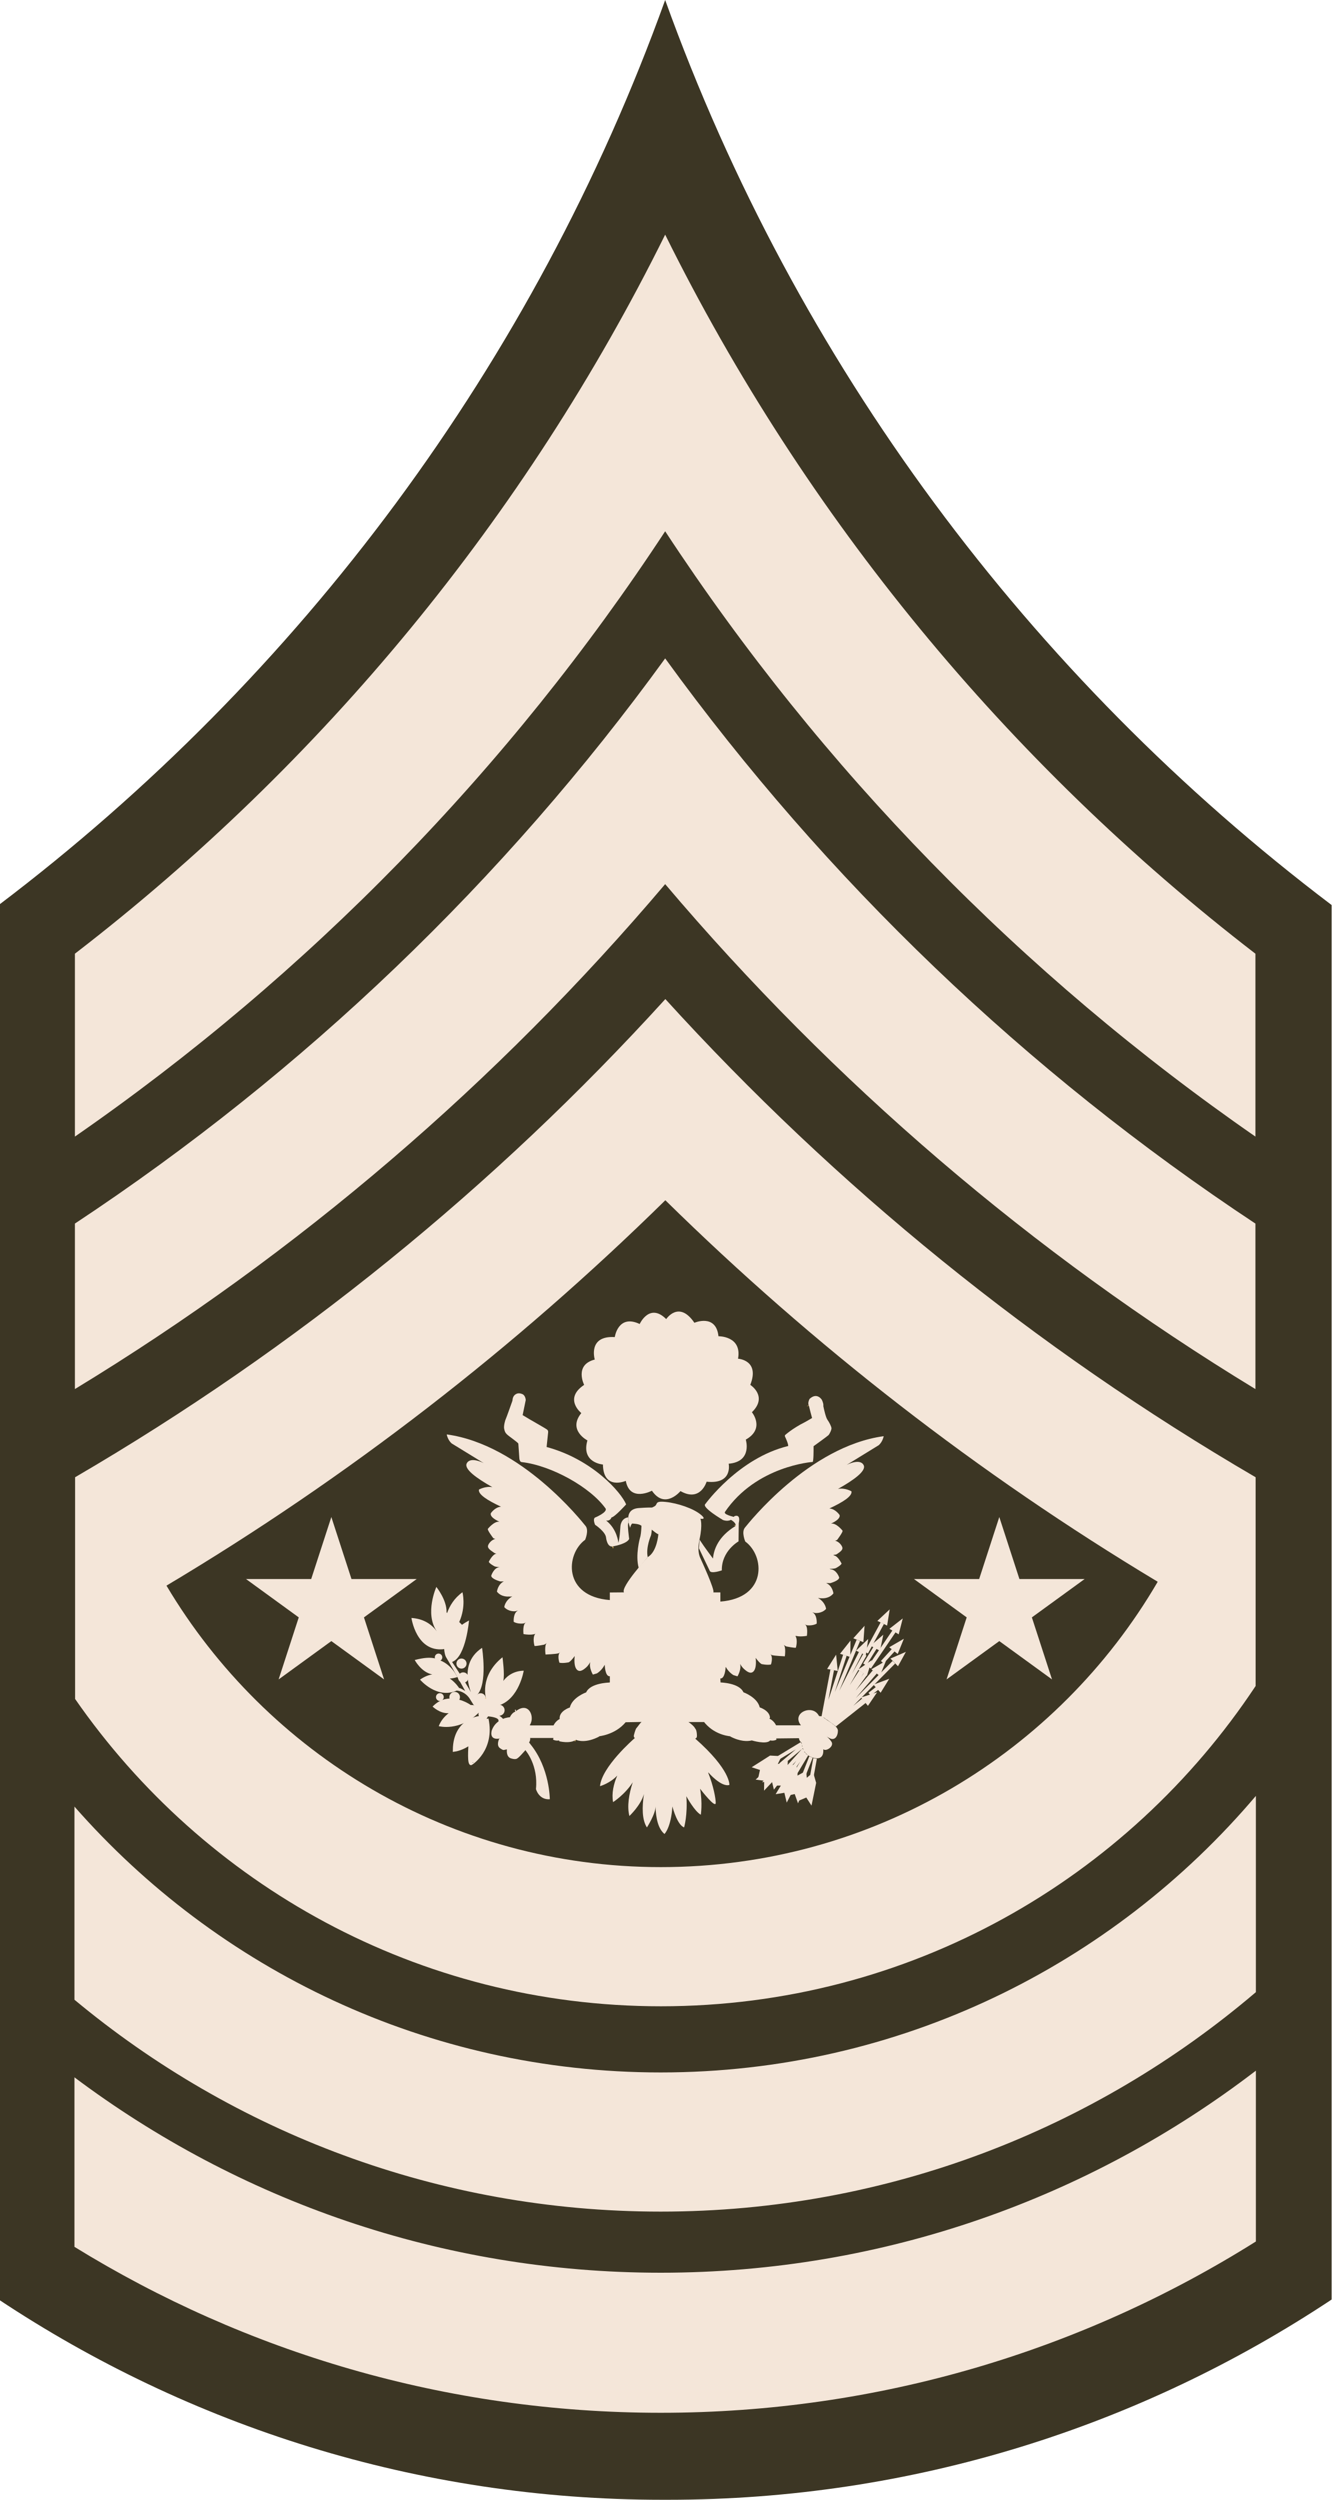<?xml version="1.0" encoding="UTF-8" standalone="no"?>
<!-- Created with Inkscape (http://www.inkscape.org/) -->

<svg
   xmlns:dc="http://purl.org/dc/elements/1.1/"
   xmlns:cc="http://creativecommons.org/ns#"
   xmlns:rdf="http://www.w3.org/1999/02/22-rdf-syntax-ns#"
   xmlns:svg="http://www.w3.org/2000/svg"
   xmlns="http://www.w3.org/2000/svg"
   xmlns:sodipodi="http://sodipodi.sourceforge.net/DTD/sodipodi-0.dtd"
   xmlns:inkscape="http://www.inkscape.org/namespaces/inkscape"
   version="1.0"
   width="93.438"
   height="175.125"
   viewBox="-0.862 -0.666 88.766 171.233"
   id="svg6659"
   xml:space="preserve"
   inkscape:version="0.92.0 r15299"
   sodipodi:docname="Army-USA-OR-09a (2020).svg"><sodipodi:namedview
     pagecolor="#ffffff"
     bordercolor="#666666"
     borderopacity="1"
     objecttolerance="10"
     gridtolerance="10"
     guidetolerance="10"
     inkscape:pageopacity="0"
     inkscape:pageshadow="2"
     inkscape:window-width="1920"
     inkscape:window-height="1017"
     id="namedview54"
     showgrid="false"
     fit-margin-top="0"
     fit-margin-left="0"
     fit-margin-right="0"
     fit-margin-bottom="0"
     inkscape:zoom="0.70710678"
     inkscape:cx="-131.2817"
     inkscape:cy="72.666428"
     inkscape:window-x="-8"
     inkscape:window-y="-8"
     inkscape:window-maximized="1"
     inkscape:current-layer="svg6659" /><defs
     id="defs6661" /><path
     d="M 43.43,-0.666 C 34.477,24.194 18.442,45.671 -2.251,61.331 l 0,95.517 c 13.046,8.658 28.676,13.719 45.497,13.719 0.062,0 0.122,0 0.184,0 0.062,0 0.122,0 0.184,0 16.821,0 32.45,-5.061 45.497,-13.719 l 0,-95.517 C 68.417,45.671 52.381,24.194 43.43,-0.666 z"
     id="path7798_1_"
     style="fill:#3c3624;fill-opacity:1"
     inkscape:connector-curvature="0" /><path
     d="M 43.442,67.769 C 31.739,80.64 18.105,91.707 2.987,100.524 l 0,15.186 c 8.828,12.719 23.502,21.053 40.15,21.053 17.032,0 31.999,-8.721 40.761,-21.939 l 0,-14.3 C 68.78,91.707 55.145,80.64 43.442,67.769 z m 0,13.781 c 10.155,9.975 21.462,18.759 33.733,26.125 0.004,0.003 -0.004,0.028 0,0.03 -6.834,11.692 -19.527,19.525 -34.039,19.525 -14.402,0 -27.016,-7.735 -33.886,-19.281 C 21.69,100.531 33.167,91.642 43.442,81.549 z"
     id="path7800_1_"
     style="fill:#f4e6d9;fill-opacity:1"
     inkscape:connector-curvature="0" /><path
     d="m 83.916,122.351 c -9.812,11.573 -24.441,18.944 -40.792,18.944 -16.01,0 -30.385,-7.055 -40.181,-18.211 l 0,13.23 c 10.902,9.061 24.904,14.514 40.181,14.514 15.558,0 29.799,-5.671 40.792,-15.033 l 0,-13.444 z"
     id="path7802_1_"
     style="fill:#f4e6d9;fill-opacity:1"
     inkscape:connector-curvature="0" /><path
     d="m 83.916,141.173 c -11.312,8.668 -25.452,13.841 -40.792,13.841 -15.074,0 -28.974,-4.986 -40.181,-13.384 l 0,11.611 c 11.691,7.202 25.446,11.367 40.181,11.367 14.981,0 28.972,-4.307 40.792,-11.733 l 0,-11.702 z"
     id="path7804_1_"
     style="fill:#f4e6d9;fill-opacity:1"
     inkscape:connector-curvature="0" /><path
     d="M 43.43,15.407 C 33.846,34.755 19.934,51.606 2.974,64.662 l 0,12.528 C 18.974,66.106 32.74,52.013 43.43,35.726 54.119,52.013 67.885,66.106 83.885,77.19 l 0,-12.527 C 66.925,51.606 53.014,34.755 43.43,15.407 z"
     id="path7806_1_"
     style="fill:#f4e6d9;fill-opacity:1"
     inkscape:connector-curvature="0" /><path
     d="M 43.43,44.434 C 32.397,59.64 18.672,72.775 2.974,83.148 l 0,11.336 C 18.265,85.191 31.917,73.48 43.43,59.896 54.942,73.48 68.595,85.191 83.885,94.485 l 0,-11.336 C 68.187,72.775 54.463,59.64 43.43,44.434 z"
     id="path7808_1_"
     style="fill:#f4e6d9;fill-opacity:1"
     inkscape:connector-curvature="0" /><g
     id="g962"><path
       d="m 48.957,97.945 c 1.342,-0.756 0.418,-1.875 0.418,-1.875 1.121,-1.09 -0.111,-1.874 -0.111,-1.874 0.673,-1.706 -0.839,-1.791 -0.839,-1.791 0.281,-1.567 -1.342,-1.539 -1.342,-1.539 -0.168,-1.567 -1.651,-0.923 -1.651,-0.923 -1.064,-1.567 -1.931,-0.252 -1.931,-0.252 -1.146,-1.147 -1.818,0.336 -1.818,0.336 -1.483,-0.7 -1.707,0.896 -1.707,0.896 -1.874,-0.112 -1.371,1.539 -1.371,1.539 -1.428,0.364 -0.728,1.735 -0.728,1.735 -1.427,0.951 -0.195,1.932 -0.195,1.932 -0.952,1.174 0.419,1.873 0.419,1.873 -0.448,1.541 1.063,1.651 1.063,1.651 0.027,1.791 1.567,1.12 1.567,1.12 0.28,1.484 1.791,0.673 1.791,0.673 0.895,1.315 1.958,0.027 1.958,0.027 1.371,0.784 1.791,-0.644 1.791,-0.644 1.818,0.197 1.511,-1.231 1.511,-1.231 1.65,-0.141 1.174,-1.651 1.174,-1.651"
       id="path6670"
       style="fill:#f4e6d9;fill-opacity:1"
       inkscape:connector-curvature="0" /><path
       d="m 28.834,115.676 z m 8.449,2.822 c 0,0 0.01,0.006 0.028,0.014"
       id="path6672"
       style="fill:#f4e6d9;fill-opacity:1;stroke:#f2c363;stroke-width:0.25"
       inkscape:connector-curvature="0" /><path
       d="m 29.47,113.633 c 0.191,0 0.346,-0.154 0.346,-0.346 0,-0.19 -0.155,-0.346 -0.346,-0.346 -0.192,0 -0.346,0.156 -0.346,0.346 0,0.192 0.155,0.346 0.346,0.346 z"
       id="path6674"
       style="fill:#f4e6d9;fill-opacity:1"
       inkscape:connector-curvature="0" /><path
       d="m 27.897,113.118 c 0.142,0 0.257,-0.115 0.257,-0.257 0,-0.143 -0.115,-0.258 -0.257,-0.258 -0.143,0 -0.257,0.115 -0.257,0.258 0,0.141 0.114,0.257 0.257,0.257 z"
       id="path6676"
       style="fill:#f4e6d9;fill-opacity:1"
       inkscape:connector-curvature="0" /><path
       d="m 29.588,114.601 c 0.197,0 0.356,-0.159 0.356,-0.355 0,-0.198 -0.159,-0.357 -0.356,-0.357 -0.197,0 -0.355,0.159 -0.355,0.357 0,0.196 0.158,0.355 0.355,0.355 z"
       id="path6678"
       style="fill:#f4e6d9;fill-opacity:1"
       inkscape:connector-curvature="0" /><path
       d="m 27.988,115.849 c 0.147,0 0.267,-0.12 0.267,-0.267 0,-0.147 -0.12,-0.267 -0.267,-0.267 -0.148,0 -0.267,0.12 -0.267,0.267 0,0.147 0.118,0.267 0.267,0.267 z"
       id="path6680"
       style="fill:#f4e6d9;fill-opacity:1"
       inkscape:connector-curvature="0" /><path
       d="m 29.002,115.825 c 0.13,0 0.238,-0.107 0.238,-0.237 0,-0.132 -0.107,-0.238 -0.238,-0.238 -0.132,0 -0.238,0.106 -0.238,0.238 0,0.13 0.106,0.237 0.238,0.237 z"
       id="path6682"
       style="fill:#f4e6d9;fill-opacity:1"
       inkscape:connector-curvature="0" /><path
       d="m 29.002,115.825 c 0.13,0 0.238,-0.107 0.238,-0.237 0,-0.132 -0.107,-0.238 -0.238,-0.238 -0.132,0 -0.238,0.106 -0.238,0.238 0,0.13 0.106,0.237 0.238,0.237 z"
       id="path6684"
       style="fill:#f4e6d9;fill-opacity:1;stroke:#f4e6d9;stroke-width:0.25;stroke-opacity:1"
       inkscape:connector-curvature="0" /><path
       d="m 30.785,116.012 c 0.191,0 0.346,-0.155 0.346,-0.346 0,-0.191 -0.155,-0.346 -0.346,-0.346 -0.192,0 -0.346,0.154 -0.346,0.346 0,0.192 0.154,0.346 0.346,0.346 z"
       id="path6686"
       style="fill:#f4e6d9;fill-opacity:1"
       inkscape:connector-curvature="0" /><path
       d="m 31.351,116.468 c 0.208,0 0.376,-0.169 0.376,-0.377 0,-0.207 -0.168,-0.374 -0.376,-0.374 -0.206,0 -0.375,0.167 -0.375,0.374 0,0.209 0.168,0.377 0.375,0.377 z"
       id="path6688"
       style="fill:#f4e6d9;fill-opacity:1;stroke:#f2c363;stroke-width:0.25"
       inkscape:connector-curvature="0" /><path
       d="m 32.052,116.859 c 0.207,0 0.374,-0.168 0.374,-0.375 0,-0.207 -0.167,-0.376 -0.374,-0.376 -0.208,0 -0.377,0.169 -0.377,0.376 0,0.207 0.169,0.375 0.377,0.375 z"
       id="path6690"
       style="fill:#f4e6d9;fill-opacity:1"
       inkscape:connector-curvature="0" /><path
       d="m 30.982,117.102 c 0.19,0 0.345,-0.155 0.345,-0.346 0,-0.191 -0.155,-0.346 -0.345,-0.346 -0.192,0 -0.347,0.154 -0.347,0.346 0,0.192 0.155,0.346 0.347,0.346 z"
       id="path6692"
       style="fill:#f4e6d9;fill-opacity:1"
       inkscape:connector-curvature="0" /><path
       d="m 39.815,105.265 0.047,-0.008 m 8.395,-1.447 c -9.77e-4,0.016 -0.003,0.028 -0.009,0.043 m 5.023,-8.252 0.006,0.021 M 52.359,111.399 c -0.007,-0.014 -0.016,-0.024 -0.024,-0.035 m -4.756,2.126 v 0.021"
       id="path6694"
       style="fill:#f4e6d9;fill-opacity:1;stroke:#f2c363;stroke-width:0.25"
       inkscape:connector-curvature="0" /><polygon
       points="58.058,116.893 58.802,117.037 58.688,115.893 "
       transform="matrix(0.978,0,0,0.978,-2.251,-0.666)"
       id="polygon6696"
       style="fill:#f4e6d9;fill-opacity:1" /><polygon
       points="61.579,113.528 62.263,113.856 62.444,112.72 "
       transform="matrix(0.978,0,0,0.978,-2.251,-0.666)"
       id="polygon6698"
       style="fill:#f4e6d9;fill-opacity:1" /><polygon
       points="62.424,114.081 63.074,114.469 63.358,113.354 "
       transform="matrix(0.978,0,0,0.978,-2.251,-0.666)"
       id="polygon6700"
       style="fill:#f4e6d9;fill-opacity:1" /><polygon
       points="58.96,115.833 59.684,116.057 59.696,114.907 "
       transform="matrix(0.978,0,0,0.978,-2.251,-0.666)"
       id="polygon6702"
       style="fill:#f4e6d9;fill-opacity:1" /><polygon
       points="60.438,118.89 60.917,119.478 61.563,118.528 "
       transform="matrix(0.978,0,0,0.978,-2.251,-0.666)"
       id="polygon6704"
       style="fill:#f4e6d9;fill-opacity:1" /><polygon
       points="61.304,117.993 61.808,118.559 62.413,117.581 "
       transform="matrix(0.978,0,0,0.978,-2.251,-0.666)"
       id="polygon6706"
       style="fill:#f4e6d9;fill-opacity:1" /><polygon
       points="62.493,116.165 63.025,116.704 63.579,115.696 "
       transform="matrix(0.978,0,0,0.978,-2.251,-0.666)"
       id="polygon6708"
       style="fill:#f4e6d9;fill-opacity:1" /><polygon
       points="62.412,115.372 63.003,115.844 63.436,114.779 "
       transform="matrix(0.978,0,0,0.978,-2.251,-0.666)"
       id="polygon6710"
       style="fill:#f4e6d9;fill-opacity:1" /><polygon
       points="59.891,114.748 60.599,115.016 60.683,113.87 "
       transform="matrix(0.978,0,0,0.978,-2.251,-0.666)"
       id="polygon6712"
       style="fill:#f4e6d9;fill-opacity:1" /><polygon
       points="60.084,115.614 60.771,115.932 60.937,114.795 "
       transform="matrix(0.978,0,0,0.978,-2.251,-0.666)"
       id="polygon6714"
       style="fill:#f4e6d9;fill-opacity:1" /><polygon
       points="61.097,115.265 61.765,115.623 61.995,114.495 "
       transform="matrix(0.978,0,0,0.978,-2.251,-0.666)"
       id="polygon6716"
       style="fill:#f4e6d9;fill-opacity:1" /><polygon
       points="60.222,116.945 60.848,117.369 61.192,116.272 "
       transform="matrix(0.978,0,0,0.978,-2.251,-0.666)"
       id="polygon6718"
       style="fill:#f4e6d9;fill-opacity:1" /><polygon
       points="61.159,116.917 61.751,117.389 62.183,116.323 "
       transform="matrix(0.978,0,0,0.978,-2.251,-0.666)"
       id="polygon6720"
       style="fill:#f4e6d9;fill-opacity:1" /><path
       d="m 54.88,113.713 -0.615,3.244 m 1.482,-4.238 -1.399,4.281 m 2.323,-5.302 -2.239,5.357 m 2.49,-3.175 -2.237,3.371 m 2.322,-1.47 -2.03,1.665 m 2.98,-2.461 -0.517,0.405 m -0.335,0.489 -2.057,1.623 m 4.057,-4.308 -4.183,4.224 m 2.924,-3.539 -2.979,3.484 m 4.197,-4.994 -0.754,0.825 m -0.491,-0.993 -0.713,1.148 m -0.266,0.475 -2.196,3.384 m 3.666,-6.686 -1.092,2.015 m -0.098,0.139 -2.546,4.491 m 2.253,-4.63 -2.323,4.588 m 4.617,-6.056 -1.692,2.489 m -0.282,0.461 -2.392,3.288 m 3.007,-3.483 -2.965,3.51 m -3.232,4.156 h -0.462 l 0.673,-0.98 0.53,-0.197 -0.026,0.519"
       id="path6722"
       style="fill:#f4e6d9;fill-opacity:1;stroke:#f4e6d9;stroke-width:0.25;stroke-opacity:1"
       inkscape:connector-curvature="0" /><polygon
       points="53.771,125.09 53.779,124.612 53.334,124.553 54.222,123.724 54.796,123.647 54.653,124.157 "
       transform="matrix(0.978,0,0,0.978,-2.251,-0.666)"
       id="polygon6724"
       style="fill:#f4e6d9;fill-opacity:1;stroke-width:0.256;stroke-miterlimit:4;stroke-dasharray:none;stroke:#f4e6d9;stroke-opacity:1" /><polygon
       points="56.028,125.951 55.869,125.507 55.431,125.602 55.97,124.514 56.479,124.239 56.524,124.766 "
       transform="matrix(0.978,0,0,0.978,-2.251,-0.666)"
       id="polygon6726"
       style="fill:#f4e6d9;fill-opacity:1;stroke:#f4e6d9;stroke-opacity:1;stroke-width:0.256;stroke-miterlimit:4;stroke-dasharray:none" /><polygon
       points="53.817,124.668 54.286,124.623 54.39,125.059 55.139,124.105 55.167,123.526 54.671,123.711 "
       transform="matrix(0.978,0,0,0.978,-2.251,-0.666)"
       id="polygon6728"
       style="fill:#f4e6d9;fill-opacity:1;stroke:#f4e6d9;stroke-opacity:1;stroke-width:0.256;stroke-miterlimit:4;stroke-dasharray:none" /><polygon
       points="56.901,126.133 56.648,125.739 56.245,125.909 56.563,124.737 57.011,124.368 57.158,124.877 "
       transform="matrix(0.978,0,0,0.978,-2.251,-0.666)"
       id="polygon6730"
       style="fill:#f4e6d9;fill-opacity:1;stroke:#f4e6d9;stroke-opacity:1;stroke-width:0.256;stroke-miterlimit:4;stroke-dasharray:none" /><path
       d="m 52.305,120.315 0.685,-0.95 m -1.174,1.063 1.106,-1.232 m -1.595,1.022 1.497,-1.258 m -1.608,0.769 1.566,-0.95 m -0.434,2.028 0.782,-1.301 m -0.153,1.316 0.447,-1.132 m 0.071,1.244 0.209,-1.147 m -13.559,1.174 0.019,-0.021 m 1.808,1.285 0.01,-0.033 m 1.931,0.839 0.01,0.045 m -10.725,-6.506 c 0,0 -0.016,0 -0.042,0.007"
       id="path6732"
       style="fill:#f4e6d9;fill-opacity:1;stroke:#f4e6d9;stroke-width:0.25;stroke-opacity:1"
       inkscape:connector-curvature="0" /><path
       d="m 29.194,115.737 -0.403,-0.055 c -0.426,-0.014 -0.865,0.104 -1.301,0.55 0,0 0.491,0.489 1.1,0.454 -0.271,0.211 -0.521,0.485 -0.68,0.889 0,0 1.427,0.391 2.741,-0.924 l -0.002,0.03 0.199,-0.267 c -0.324,-0.324 -0.742,-0.287 -0.742,-0.287 0,0 -0.402,-0.291 -0.912,-0.39 v 0 z"
       id="path6734"
       style="fill:#f4e6d9;fill-opacity:1"
       inkscape:connector-curvature="0" /><path
       d="m 31.198,117.076 -0.462,-0.075 c 0,0 -1.707,0.126 -1.735,2.195 0,0 0.55,-0.074 1.08,-0.492 0,0 -0.102,1.277 0.038,1.416 0,9.8e-4 1.525,-0.932 1.078,-3.044 v 0 z"
       id="path6736"
       style="fill:#f4e6d9;fill-opacity:1;stroke:#f4e6d9;stroke-width:0.25;stroke-opacity:1"
       inkscape:connector-curvature="0" /><polygon
       points="55.796,123.731 55.771,124.264 55.771,124.264 55.854,124.218 55.859,124.749 55.271,125.889 55.159,125.422 54.702,125.495 55.039,124.934 54.566,124.934 55.254,123.932 "
       transform="matrix(0.978,0,0,0.978,-2.251,-0.666)"
       id="polygon6738"
       style="fill:#f4e6d9;fill-opacity:1;stroke:#f4e6d9;stroke-width:0.256;stroke-opacity:1" /><polygon
       points="53.502,123.883 53.069,123.741 54.093,123.09 54.671,123.12 54.437,123.594 54.304,123.688 53.399,124.348 "
       transform="matrix(0.978,0,0,0.978,-2.251,-0.666)"
       id="polygon6740"
       style="fill:#f4e6d9;fill-opacity:1;stroke:#f4e6d9;stroke-width:0.256;stroke-opacity:1;stroke-miterlimit:4;stroke-dasharray:none" /><path
       d="m 40.882,103.269 0.038,0.367 c -0.111,0.041 0.042,1.112 0.042,1.112 -0.146,0.316 -0.902,0.473 -1.1,0.509 -0.408,0.109 -0.481,-0.581 -0.481,-0.581 -0.027,-0.418 -0.755,-0.896 -0.755,-0.896 -0.117,-0.292 -0.084,-0.431 -0.015,-0.489 0,0 0.855,-0.349 0.742,-0.615 -1.03,-1.457 -3.72,-2.962 -5.762,-3.19 -0.126,-0.014 -0.156,-0.21 -0.156,-0.265 0,-0.04 -0.044,-0.652 -0.069,-1 -0.028,-0.084 -0.664,-0.515 -0.784,-0.637 -0.118,-0.119 -0.146,-0.188 -0.188,-0.385 -0.041,-0.195 0.077,-0.608 0.105,-0.649 0.028,-0.042 0.462,-1.266 0.462,-1.266 0.013,-0.182 0.063,-0.332 0.197,-0.428 0.195,-0.14 0.378,-0.062 0.447,-0.042 0.167,0.05 0.245,0.224 0.266,0.391 v 0.044 l -0.21,1.02 c 0.552,0.344 1.598,0.913 1.694,1.007 0.052,0.052 0.062,0.122 0.052,0.19 l -0.103,0.986 c 3.169,0.856 5.119,3.124 5.451,3.931 0,0 -0.775,0.865 -1.007,0.896 0,0 -0.064,0.254 -0.365,0.21 0.77,0.601 0.839,1.524 0.839,1.524 0,0 0.084,-0.195 0.14,-1.12 0,9.8e-4 0.018,-0.54 0.522,-0.624 z"
       id="path6742"
       style="fill:#f4e6d9;fill-opacity:1"
       inkscape:connector-curvature="0" /><path
       d="m 41.619,106.741 c -0.252,-0.867 0.084,-2.064 0.084,-2.064 0.112,-0.307 0.112,-1.203 0.112,-1.203 l 0.726,0.197 c 0,0 -0.027,0.671 -0.084,0.839 0,0 -0.364,0.824 -0.224,1.483 z"
       id="path6744"
       style="fill:#f4e6d9;fill-opacity:1"
       inkscape:connector-curvature="0" /><path
       d="m 40.622,108.404 h -0.022 c -0.21,-0.391 1.636,-2.412 1.636,-2.412 0.643,-0.363 0.727,-1.567 0.727,-1.567 -0.084,0 -0.448,-0.306 -0.448,-0.306 l -0.727,-0.281 c -0.148,-0.122 -0.532,-0.139 -0.625,-0.142 -0.119,0.142 -0.131,0.294 -0.131,0.294 0,0 -0.559,-1.272 0.588,-1.356 1.147,-0.084 0.783,0.027 1.063,-0.11 0.281,-0.142 -0.027,-0.393 0.784,-0.308 0.811,0.083 1.909,0.442 2.434,0.895 0.405,0.349 -0.057,0.252 -0.057,0.252 0,0 0.168,0.363 -0.056,1.398 -0.201,0.926 0.056,1.287 0.083,1.371 0,0 0.998,2.152 0.858,2.28 h 0.485 v 0.629 c 3.218,-0.25 3.051,-3.132 1.707,-4.112 0,0 -0.28,-0.643 -0.027,-0.951 0.251,-0.307 4.391,-5.566 9.512,-6.267 0,0 -0.056,0.364 -0.336,0.616 0,0 -0.99,0.608 -2.201,1.352 0,0 0.916,-0.482 1.166,0.019 0.192,0.384 -0.655,1.008 -1.775,1.634 l 0.034,-0.012 c 0.474,-0.085 0.902,0.167 0.902,0.167 0.078,0.327 -0.587,0.747 -1.511,1.175 0.419,0.027 0.699,0.448 0.699,0.448 0.054,0.198 -0.187,0.405 -0.588,0.589 0.363,-0.058 0.784,0.475 0.784,0.475 0.083,0.056 -0.365,0.643 -0.365,0.643 -0.034,0.016 -0.074,0.04 -0.14,0.056 0.281,0.056 0.505,0.364 0.505,0.505 0,0.14 -0.141,0.252 -0.392,0.419 -0.028,0.019 -0.106,0.035 -0.222,0.049 l 0.025,0.034 c 0.28,0.028 0.531,0.559 0.531,0.559 0,0 -0.026,0.112 -0.39,0.308 -0.062,0.033 -0.217,0.049 -0.434,0.051 l 0.069,0.032 c 0.42,0.028 0.59,0.56 0.59,0.56 0,0.224 -0.616,0.391 -0.616,0.391 -0.093,-9.8e-4 -0.186,-0.006 -0.282,-0.012 l 0.028,0.012 c 0.42,0.196 0.475,0.699 0.475,0.699 -0.307,0.392 -0.811,0.335 -0.811,0.335 -0.073,0.01 -0.146,-0.013 -0.251,-0.026 0.53,0.307 0.558,0.755 0.558,0.755 -0.307,0.335 -0.755,0.28 -0.755,0.28 -0.054,-0.018 -0.126,-0.029 -0.195,-0.056 0.363,0.17 0.307,0.783 0.307,0.783 -0.281,0.168 -0.673,0.111 -0.673,0.111 -0.032,-0.007 -0.084,-0.036 -0.16,-0.074 0.271,0.121 0.16,0.801 0.16,0.801 -0.505,0.084 -0.755,0 -0.755,0 l -0.031,0.008 c 0.185,0.288 0.031,0.804 0.031,0.804 -0.085,0.027 -0.643,-0.084 -0.643,-0.084 -0.05,-0.016 -0.115,-0.058 -0.197,-0.116 0.179,0.134 0.085,0.789 0.085,0.789 0,0 -0.699,-0.028 -0.895,-0.084 -0.023,-0.008 -0.062,-0.037 -0.125,-0.105 0.252,0.224 0.068,0.749 0.068,0.749 -0.252,0.056 -0.643,-0.028 -0.643,-0.028 -0.105,-0.058 -0.239,-0.199 -0.405,-0.426 0.11,1.035 -0.323,1.014 -0.323,1.014 -0.196,0.027 -0.475,-0.253 -0.475,-0.253 -0.08,-0.068 -0.176,-0.186 -0.269,-0.345 0.102,0.389 -0.179,0.85 -0.179,0.85 l -0.28,-0.085 c -0.224,-0.141 -0.403,-0.345 -0.531,-0.566 -0.003,0.129 -0.06,0.824 -0.365,0.798 l 0.016,0.272 c 0,0 1.285,0.027 1.567,0.672 0,0 0.95,0.336 1.119,1.035 0,0 0.701,0.224 0.701,0.727 l -0.046,0.039 c 0.16,0.077 0.34,0.215 0.464,0.463 h 1.703 c -0.678,-0.859 0.793,-1.472 1.22,-0.671 0.056,0.105 0.168,-0.027 0.335,0.14 0.168,0.168 0.98,0.559 0.98,0.896 0,0.336 -0.168,0.643 -0.475,0.559 -0.089,-0.025 -0.308,-0.168 -0.308,-0.168 0,0 0.141,0.084 0.336,0.363 0.196,0.281 -0.252,0.617 -0.475,0.559 -0.03,-0.007 -0.084,-0.034 -0.084,-0.034 0,0 0.112,0.762 -0.615,0.594 -0.727,-0.169 -0.812,-0.784 -0.812,-0.784 l -0.069,-0.279 c 0,0 -0.145,-0.079 -0.169,-0.294 l -1.558,0.018 c 0.007,0.025 0.015,0.053 0.02,0.08 0,0 -0.186,0.122 -0.472,0.047 l 0.039,0.009 c -0.252,0.309 -1.259,0 -1.259,0 -0.29,0.072 -0.804,0.086 -1.495,-0.279 h 0.084 c 0,0 -1.037,-0.028 -1.791,-0.896 l -0.066,-0.084 h -1.074 c 0.084,0.043 0.398,0.294 0.455,0.435 0.007,0.017 0.114,0.07 0.126,0.489 0.002,0.088 -0.015,0.187 -0.122,0.206 2.442,2.146 2.346,3.178 2.346,3.178 -0.56,0.168 -1.428,-0.838 -1.428,-0.838 l -0.03,-0.01 c 0.366,0.903 0.525,1.794 0.521,2.08 -0.006,0.406 -0.988,-0.863 -1.072,-0.972 0.18,1.013 0.05,1.782 0.05,1.782 -0.432,-0.242 -0.957,-1.206 -0.991,-1.268 0.098,1.276 -0.154,2.137 -0.154,2.137 -0.449,-0.174 -0.743,-1.212 -0.802,-1.439 -0.094,1.454 -0.542,1.887 -0.542,1.887 -0.432,-0.349 -0.591,-1.075 -0.615,-1.89 0.014,0.505 -0.589,1.442 -0.589,1.442 -0.346,-0.524 -0.336,-1.405 -0.205,-2.29 -0.209,0.772 -0.997,1.507 -0.997,1.507 -0.173,-0.671 -0.027,-1.523 0.231,-2.309 -0.55,0.854 -1.349,1.358 -1.349,1.358 -0.11,-0.591 0.032,-1.238 0.289,-1.82 -0.5,0.536 -1.184,0.727 -1.184,0.727 0.109,-1.31 2.282,-3.208 2.389,-3.3 -0.071,-0.036 -0.084,-0.117 -0.067,-0.189 0.067,-0.279 0.143,-0.448 0.154,-0.462 0.168,-0.196 0.294,-0.407 0.378,-0.447 l -1.097,0.019 c -0.742,0.886 -1.869,0.966 -1.869,0.966 h 0.083 c -0.929,0.489 -1.494,0.294 -1.622,0.237 -0.407,0.292 -1.147,0.099 -1.147,0.099 l 0.002,-0.055 c -0.257,0.05 -0.422,-0.058 -0.422,-0.058 0.012,-0.055 0.025,-0.105 0.042,-0.151 l -0.013,0.04 h -1.567 l -0.028,-0.012 c 0.007,0.112 -0.009,0.231 -0.078,0.317 l 0.107,0.142 c 1.314,1.623 1.314,3.749 1.314,3.749 -0.755,0.057 -0.95,-0.699 -0.95,-0.699 0.168,-1.623 -0.699,-2.629 -0.699,-2.629 l -0.016,-0.04 c -0.187,0.215 -0.435,0.479 -0.488,0.514 -0.084,0.057 -0.141,0.169 -0.505,0.057 -0.363,-0.111 -0.28,-0.616 -0.28,-0.616 -0.251,0.027 -0.195,0.111 -0.475,-0.083 -0.28,-0.197 -0.056,-0.643 -0.056,-0.643 l 0.084,-0.028 c -0.84,0.168 -0.589,-0.559 -0.589,-0.559 0.108,-0.292 0.288,-0.489 0.481,-0.622 l -0.032,0.007 c 0.111,-0.281 -0.699,-0.335 -0.699,-0.335 l -0.993,-0.777 c 0,0 -0.089,-0.135 -0.211,-0.333 -0.335,-0.622 -0.949,-0.659 -0.949,-0.659 -1.371,0.615 -2.518,-0.749 -2.518,-0.749 0.307,-0.209 0.577,-0.315 0.839,-0.357 -0.755,-0.14 -1.203,-0.986 -1.203,-0.986 0.642,-0.166 1.047,-0.191 1.4,-0.109 l 0.381,0.152 c 0.717,0.292 1.044,0.963 1.044,0.963 l 0.098,0.168 c -0.392,0.11 -0.521,0.092 -0.521,0.092 0.417,0.285 0.647,0.663 0.647,0.663 0,0 0.007,-0.056 0.384,0.176 l 0.032,0.025 c -0.486,-0.871 -1.185,-2.122 -1.284,-2.27 -0.1,-0.147 -0.146,-0.38 -0.164,-0.619 l -0.046,0.018 c -1.867,0.204 -2.196,-2.139 -2.196,-2.139 0.849,0.05 1.406,0.456 1.737,0.914 -0.846,-1.226 -0.029,-3.04 -0.029,-3.04 0,0 0.726,0.896 0.699,1.735 l 0.036,0.061 c 0.171,-0.495 0.486,-1.021 1.054,-1.432 0,0 0.265,0.968 -0.222,2.041 l 0.191,0.189 c 0.154,-0.111 0.281,-0.184 0.48,-0.297 0,0 -0.197,2.433 -1.12,2.825 l -0.039,0.021 c 0.144,0.215 0.351,0.528 0.547,0.835 l 0.351,0.563 c 0.347,0.569 0.654,1.114 0.666,1.282 0,0 -1.413,-2.393 0.49,-3.651 0,0 0.391,2.462 -0.335,3.218 l 0.615,0.28 c 0,0 -0.505,-1.538 1.12,-2.854 0,0 0.166,1.174 0.055,1.623 0.302,-0.393 0.765,-0.689 1.4,-0.7 0,0 -0.308,1.931 -1.708,2.379 l -0.307,0.475 c 0,0 0.588,0.363 0.588,0.447 0.253,-0.105 0.476,-0.112 0.476,-0.112 0.144,-0.288 0.303,-0.363 0.377,-0.384 0.911,-0.764 1.377,0.365 0.986,0.926 l 0.064,0.018 h 1.567 c 0.114,-0.228 0.276,-0.364 0.426,-0.445 l -0.008,-0.058 c 0,-0.505 0.7,-0.727 0.7,-0.727 0.167,-0.699 1.119,-1.035 1.119,-1.035 0.281,-0.643 1.567,-0.672 1.567,-0.672 l 0.056,-0.011 v -0.42 c -0.336,0.028 -0.35,-0.787 -0.35,-0.787 -0.13,0.233 -0.297,0.44 -0.531,0.588 l -0.28,0.084 c 0,0 -0.288,-0.466 -0.18,-0.857 -0.096,0.16 -0.186,0.285 -0.268,0.353 0,0 -0.279,0.279 -0.476,0.252 0,0 -0.434,0.016 -0.323,-1.019 -0.161,0.217 -0.303,0.375 -0.405,0.43 0,0 -0.392,0.084 -0.643,0.027 0,0 -0.184,-0.524 0.066,-0.748 -0.059,0.062 -0.101,0.098 -0.122,0.103 -0.196,0.058 -0.895,0.086 -0.895,0.086 0,0 -0.096,-0.678 0.097,-0.795 -0.086,0.063 -0.157,0.107 -0.209,0.122 0,0 -0.56,0.111 -0.643,0.084 0,0 -0.167,-0.559 0.057,-0.84 -0.022,0.014 -0.041,0.022 -0.057,0.028 0,0 -0.252,0.084 -0.755,0 0,0 -0.09,-0.697 0.19,-0.808 -0.088,0.046 -0.154,0.074 -0.19,0.08 0,0 -0.392,0.057 -0.672,-0.11 0,0 -0.056,-0.617 0.306,-0.783 -0.083,0.032 -0.129,0.034 -0.195,0.056 0,0 -0.448,0.056 -0.756,-0.28 0,0 0.027,-0.436 0.547,-0.734 -0.092,0.012 -0.173,0.015 -0.239,0.006 0,0 -0.505,0.058 -0.812,-0.334 0,0 0.056,-0.505 0.475,-0.7 -0.097,0.006 -0.159,-9.8e-4 -0.252,0 0,0 -0.615,-0.167 -0.615,-0.392 0,0 0.171,-0.565 0.591,-0.593 -0.182,-0.005 -0.313,-0.021 -0.367,-0.05 -0.364,-0.196 -0.392,-0.308 -0.392,-0.308 0,0 0.252,-0.531 0.531,-0.559 -0.115,-0.014 -0.167,-0.064 -0.197,-0.082 -0.251,-0.169 -0.391,-0.281 -0.391,-0.421 0,-0.141 0.224,-0.447 0.505,-0.504 -0.066,-0.016 -0.106,-0.04 -0.141,-0.057 0,0 -0.448,-0.588 -0.364,-0.642 0,0 0.427,-0.537 0.791,-0.481 -0.404,-0.184 -0.648,-0.382 -0.594,-0.583 0,0 0.28,-0.42 0.699,-0.448 -0.927,-0.43 -1.589,-0.848 -1.51,-1.175 0,0 0.445,-0.248 0.919,-0.163 -1.113,-0.624 -1.951,-1.244 -1.759,-1.626 0.249,-0.501 1.166,-0.021 1.166,-0.021 -1.211,-0.741 -2.201,-1.35 -2.201,-1.35 -0.28,-0.252 -0.335,-0.616 -0.335,-0.616 5.12,0.7 9.261,5.96 9.513,6.268 0.252,0.307 -0.028,0.951 -0.028,0.951 -1.342,0.979 -1.525,3.876 1.693,4.128 v -0.519 l 0.984,-0.009 v 0 z"
       id="path6746"
       style="fill:#f4e6d9;fill-opacity:1"
       inkscape:connector-curvature="0" /><path
       d="m 45.786,104.801 -0.041,0.591 0.743,1.553 c 0.11,0.21 0.825,-0.042 0.825,-0.042 -0.028,-1.329 1.146,-1.986 1.146,-1.986 l 0.014,-1.245 c 0.154,-0.699 -0.306,-0.475 -0.306,-0.475 l -0.027,0.042 c 0,0 -0.77,-0.168 -0.601,-0.35 l -0.025,0.03 c 2.153,-3.183 6.026,-3.443 6.026,-3.443 0.062,-0.081 0.063,-0.735 0.06,-1.078 0,0 0.934,-0.671 1.019,-0.754 0.083,-0.085 0.224,-0.378 0.209,-0.49 -0.014,-0.111 -0.14,-0.377 -0.28,-0.573 -0.112,-0.158 -0.234,-0.716 -0.278,-0.927 0.016,-0.107 -0.008,-0.231 -0.1,-0.43 0,0 -0.323,-0.546 -0.84,-0.069 0,0 -0.159,0.264 -0.05,0.469 0.032,0.131 0.204,0.817 0.218,0.843 -0.26,0.157 -0.489,0.282 -0.489,0.282 -0.867,0.433 -1.371,0.896 -1.371,0.896 v 0.084 c 0,0 0.237,0.487 0.224,0.656 -3.406,0.824 -5.679,3.973 -5.679,3.973 -0.28,0.224 1.202,1.091 1.202,1.091 l -0.042,-0.015 c 0,0 0.322,0.153 0.593,0.009 0,0 0.335,0.177 0.325,0.37 l -0.013,0.054 c -1.178,0.717 -1.489,1.606 -1.541,2.228 -0.003,-0.002 -0.613,-0.817 -0.92,-1.293 v 0 z"
       id="path6748"
       style="fill:#f4e6d9;fill-opacity:1"
       inkscape:connector-curvature="0" /></g><polygon
     points="21.03,113.282 17.334,110.596 21.902,110.596 23.314,106.252 23.314,106.252 24.726,110.596 29.294,110.596 25.599,113.282 27.01,117.627 23.314,114.942 19.619,117.627 "
     transform="matrix(0.978,0,0,0.978,-2.251,-0.666)"
     id="polygon7354"
     style="fill:#f4e6d9;fill-opacity:1" /><polygon
     points="72.407,113.282 76.104,110.596 71.535,110.596 70.124,106.252 70.124,106.252 68.712,110.596 64.144,110.596 67.839,113.282 66.428,117.627 70.124,114.942 73.819,117.627 "
     transform="matrix(0.978,0,0,0.978,-2.251,-0.666)"
     id="polygon7356"
     style="fill:#f4e6d9;fill-opacity:1" /></svg>